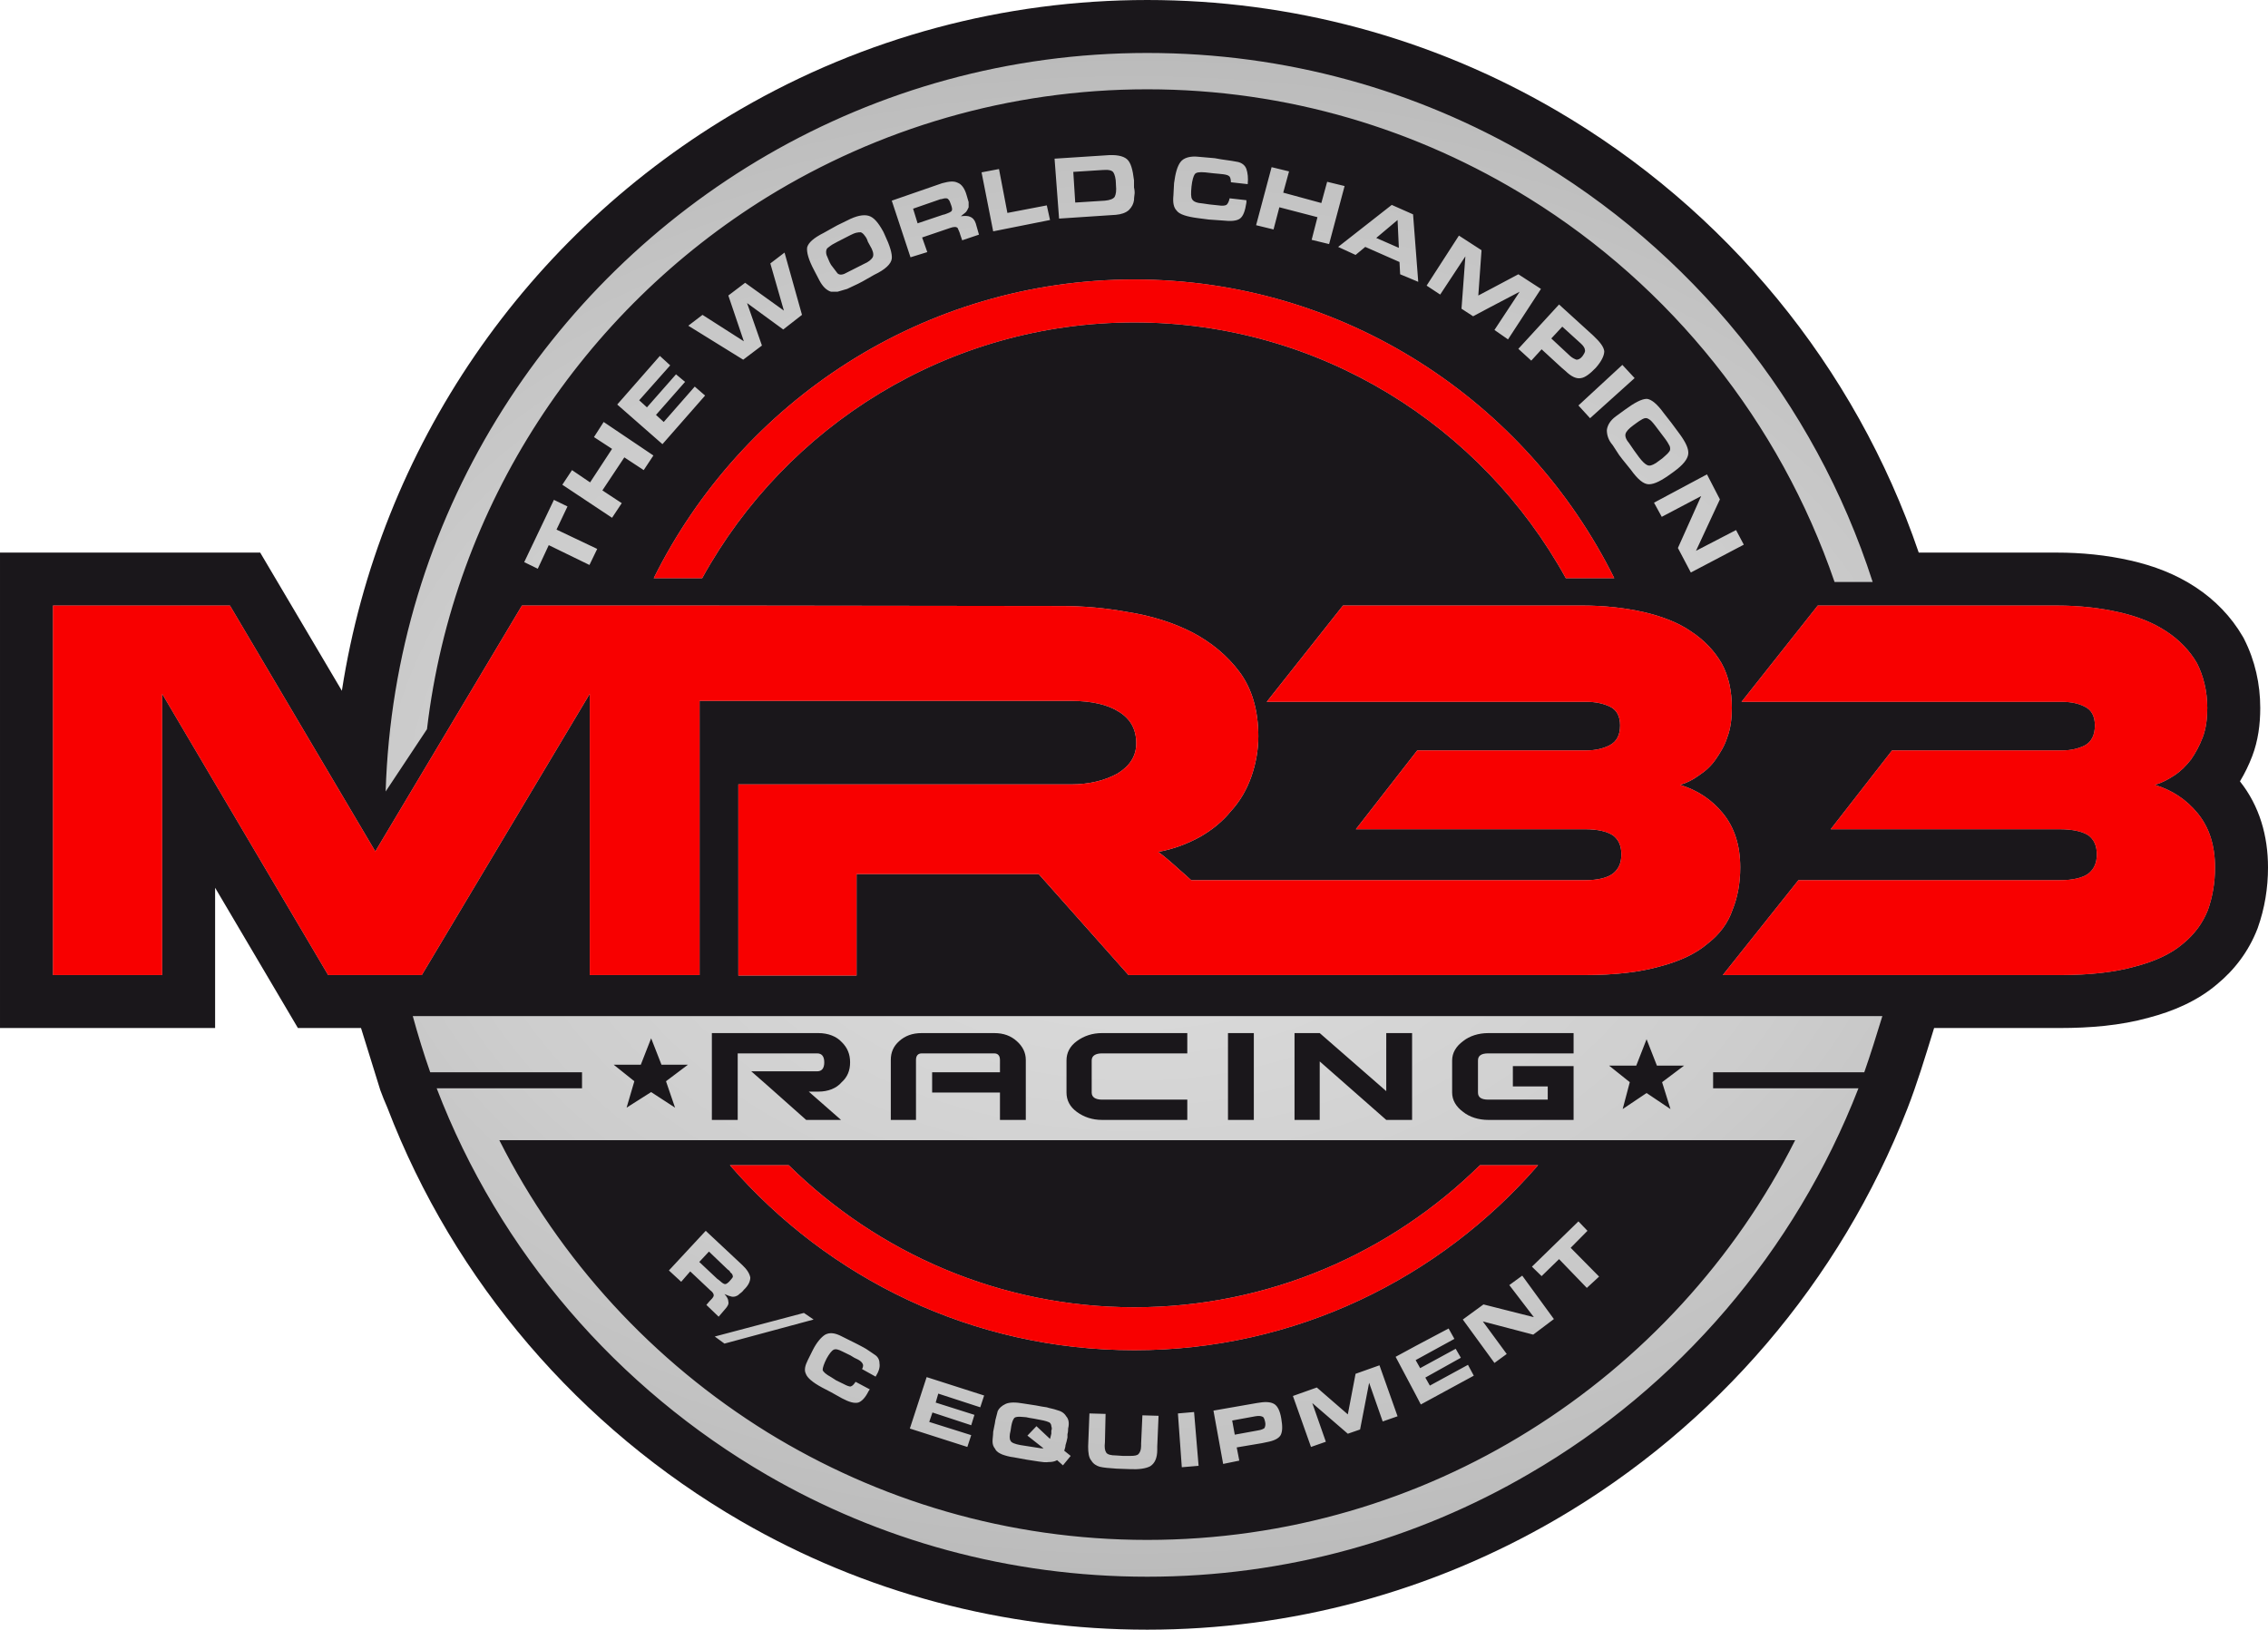<?xml version="1.0" encoding="UTF-8"?>
<!DOCTYPE svg PUBLIC "-//W3C//DTD SVG 1.1//EN" "http://www.w3.org/Graphics/SVG/1.1/DTD/svg11.dtd">
<!-- Creator: CorelDRAW -->
<svg xmlns="http://www.w3.org/2000/svg" xml:space="preserve" width="265.456mm" height="190.773mm" version="1.1" style="shape-rendering:geometricPrecision; text-rendering:geometricPrecision; image-rendering:optimizeQuality; fill-rule:evenodd; clip-rule:evenodd"
viewBox="0 0 26545.64 19077.25"
 xmlns:xlink="http://www.w3.org/1999/xlink"
 xmlns:xodm="http://www.corel.com/coreldraw/odm/2003">
 <defs>
  <style type="text/css">
   <![CDATA[
    .fil0 {fill:#1A171B}
    .fil2 {fill:#F80000}
    .fil1 {fill:url(#id0)}
   ]]>
  </style>
  <radialGradient id="id0" gradientUnits="objectBoundingBox" cx="50%" cy="50%" r="50%" fx="50%" fy="50%">
   <stop offset="0" style="stop-opacity:1; stop-color:#E0E0E0"/>
   <stop offset="0.631" style="stop-opacity:1; stop-color:#CDCDCD"/>
   <stop offset="1" style="stop-opacity:1; stop-color:#BBBBBB"/>
  </radialGradient>
 </defs>
 <g id="Ebene_x0020_1">
  <path class="fil0" d="M4225.43 12034.07l-738.59 0 -969.09 -1642.01 0 1642.01 -2517.75 0 0 -5565.35 3045.38 0 955.97 1617.3c440.02,-2841.87 2152.62,-5351.38 4670.06,-6809.32 1448.08,-838.63 3083.04,-1276.7 4756.42,-1276.7 1683.52,0 3325.56,441.12 4780.42,1288.5 1989.1,1158.55 3507.15,3001.44 4249.48,5180.22l1615.55 0c289.87,0 580.07,28.51 862.94,92.66 272.77,61.86 529.32,159.01 763.66,313.51 224.63,148.11 415.45,343.73 550.56,576.95l8.7 15.02 7.84 15.48c126.68,249.93 187.93,525.34 187.93,805.1 0,191.62 -25,382.87 -93.39,562.77 -39.45,103.8 -87.37,202.17 -144.12,296.41 229.8,290.34 328.24,638.94 328.24,1007.95 0,240.3 -38.46,477.88 -118.87,704.51l-3.3 9.29 -3.59 9.18c-100.24,256.34 -263.11,474.47 -475.88,648.69 -227.65,192.02 -507.67,311.98 -793.78,386.86 -332.96,93.17 -694.65,120.97 -1039.14,120.97l-1473.39 0 -13.27 43.08c-91.2,296.11 -187.25,612.52 -299.52,900.46 -786.69,2019.77 -2244.04,3723.33 -4117.27,4811.5 -1455.61,845.56 -3096.21,1288.14 -4779.8,1288.14 -1672.69,0 -3308.33,-432.55 -4756.4,-1271.12 -1885.32,-1091.78 -3356.85,-2802.91 -4137.45,-4839.61 -31.02,-72.11 -58.71,-137.6 -83.12,-206.4l-225.43 -726.05z"/>
  <path class="fil1" d="M17896.2 2321.43c1655.77,1027.46 2933.55,2612.89 3576.2,4491.08l446.08 0c-680.45,-2115.73 -2132.11,-3888.95 -4022.28,-4988.26 -1315.55,-767.85 -2842.82,-1204.25 -4468.37,-1204.25 -1617.98,0 -3137.7,436.4 -4445.7,1193.22 -2593.3,1502.55 -4370.06,4270.1 -4468.34,7451.99l483.85 -729.2c310,-2629.45 1829.7,-4899.85 3984.49,-6231.17 1292.9,-795.45 2820.14,-1259.47 4445.7,-1259.47 1640.67,0 3167.91,469.52 4468.37,1276.06zm7749.7 6568.13c-60.48,77.32 -120.99,138.1 -196.59,187.82 -75.61,49.73 -151.22,88.38 -226.82,110.48 196.59,60.75 362.93,165.73 499.01,331.45 136.09,165.7 204.14,375.62 204.14,635.26 0,182.29 -30.25,348.01 -83.18,497.18 -60.48,154.66 -158.76,287.23 -294.84,397.71 -136.12,116 -325.13,204.41 -559.5,265.17 -234.39,66.28 -529.27,99.44 -877.04,99.44l-3946.68 0 884.59 -1110.34 3062.09 0c151.21,0 264.62,-27.63 332.68,-77.35 68.02,-55.25 98.28,-127.04 98.28,-226.48 0,-93.91 -30.26,-171.26 -98.28,-220.98 -68.06,-44.19 -181.47,-71.81 -332.68,-71.81l-2684.06 0 718.28 -922.52 1988.45 0c105.86,0 196.6,-22.1 272.2,-60.76 75.61,-44.19 113.41,-121.53 113.41,-232.01 0,-104.94 -37.8,-182.29 -120.99,-220.95 -75.6,-38.69 -166.33,-55.25 -264.62,-55.25l-3750.08 0 892.14 -1126.9 2797.47 0c264.62,0 506.56,27.59 725.83,77.31 219.24,49.72 400.7,121.54 559.49,226.48 151.21,99.45 272.17,226.52 355.36,370.12 75.6,149.16 120.95,325.92 120.95,524.81 0,127.03 -15.13,243.04 -52.93,342.48 -37.8,99.45 -83.15,182.29 -136.08,259.64zm-18742.96 2524.51l0 -3292.36 -1965.77 3292.36 -1096.32 0 -1943.1 -3292.36 0 3292.36 -1277.75 0 0 -4325.35 2071.64 0 1701.16 2878.02 1716.28 -2878.02 2018.68 0 60.51 0 0 0.09 4233.98 5.41c257.07,0 514.14,22.09 786.31,71.81 272.2,44.19 521.69,121.54 748.5,237.55 219.27,116 408.29,270.67 551.95,464.02 143.63,193.36 219.24,447.46 219.24,751.26 0,165.73 -30.23,325.92 -83.16,475.09 -52.93,149.16 -128.53,281.73 -234.39,397.74 -98.28,121.53 -219.24,220.95 -362.9,303.83 -151.21,82.84 -310,143.6 -491.44,176.76 75.61,55.25 158.76,127.06 249.49,209.91 41.17,34.69 86.3,75.21 136.55,121.54l4611.57 0c151.21,0 257.07,-27.63 325.1,-77.35 68.06,-55.25 98.28,-127.04 98.28,-226.48 0,-93.91 -30.22,-171.26 -98.28,-220.98 -68.03,-44.19 -173.89,-71.81 -325.1,-71.81l-2684.06 0 718.29 -922.52 1980.9 0c105.83,0 196.56,-22.1 272.17,-60.76 83.18,-44.19 120.99,-121.53 120.99,-232.01 0,-104.94 -37.81,-182.29 -120.99,-220.95 -83.16,-38.69 -173.89,-55.25 -272.17,-55.25l-3742.54 0 892.14 -1126.9 2797.47 0c264.62,0 506.56,27.59 725.83,77.31 211.69,49.72 400.71,121.54 551.92,226.48 151.21,99.45 272.2,226.52 355.35,370.12 83.18,149.16 120.99,325.92 120.99,524.81 0,127.03 -15.13,243.04 -52.93,342.48 -30.26,99.45 -83.19,182.29 -136.12,259.64 -52.9,77.32 -120.95,138.1 -196.56,187.82 -68.06,49.73 -143.66,88.38 -219.27,110.48 196.59,60.75 362.93,165.73 499.02,331.45 136.08,165.7 204.14,375.62 204.14,635.26 0,182.29 -30.26,348.01 -90.73,497.18 -52.93,154.66 -151.22,287.23 -294.88,397.71 -136.08,116 -325.1,204.41 -559.49,265.17 -234.37,66.28 -521.69,99.44 -877.05,99.44l-3485.46 0 -453.64 0 -1398.73 0 -1050.93 -1182.16 -2132.12 0 0 1187.66 -1383.61 0 0 -2237.24 3893.75 0c211.69,0 393.16,-44.19 544.37,-127.04 143.66,-88.41 219.27,-204.42 219.27,-353.55 0,-165.73 -68.06,-287.27 -204.14,-370.11 -128.54,-82.88 -317.55,-127.07 -559.5,-127.07l-4347.38 0 0 3209.51 -1285.33 0zm11424.22 -4645.78c-982.88,-1784.25 -2880.63,-2994.03 -5050.55,-2994.03 -2177.46,0 -4075.21,1209.78 -5058.09,2994.03l-567.07 0c1028.26,-2071.51 3160.37,-3496.71 5625.16,-3496.71 2457.22,0 4589.33,1425.2 5617.59,3496.71l-567.04 0zm-9095.51 6871.99c1043.38,1027.46 2472.34,1662.74 4044.96,1662.74 1572.63,0 3001.61,-635.28 4044.97,-1662.74l680.48 0c-1149.24,1325.76 -2842.82,2165.43 -4725.45,2165.43 -1890.17,0 -3583.75,-839.67 -4732.99,-2165.43l688.03 0zm-249.52 -1546.77l597.29 0c113.41,0 211.72,38.69 272.2,104.98 68.06,66.28 98.28,143.63 98.28,237.54 0,93.91 -30.22,171.23 -98.28,232.01 -60.48,71.79 -158.79,110.48 -272.2,110.48l-113.4 0 378.05 331.42 -408.28 0 -453.66 -403.24 -189.02 -165.73 189.02 0 582.2 0c52.9,0 83.15,-33.15 83.15,-104.94 0,-71.82 -30.25,-104.97 -83.15,-104.97l-582.2 0 -347.78 0 0 778.88 -302.42 0 0 -1016.43 650.2 0zm0 1253.97l8914.07 0 3114.99 0c-703.13,1397.61 -1791.86,2579.77 -3114.99,3402.84 -1292.88,806.51 -2827.7,1276.07 -4468.37,1276.07 -1633.11,0 -3152.8,-464.03 -4445.7,-1259.51 -1338.23,-828.6 -2426.96,-2010.76 -3137.67,-3419.4l3137.67 0zm8914.07 -237.54l-476.34 0c-113.41,0 -219.24,-33.13 -294.85,-93.91 -83.18,-60.75 -128.53,-138.1 -128.53,-226.48l0 -375.62c0,-88.41 45.35,-165.72 128.53,-226.51 75.61,-60.75 181.44,-93.91 294.85,-93.91l476.34 0 521.69 0 0 237.55 -521.69 0 -476.34 0c-83.16,0 -120.96,27.62 -120.96,82.87l0 375.62c0,55.25 37.8,82.88 120.96,82.88l476.34 0 219.27 0 0 -154.7 -219.27 0 -189.02 0 0 -237.51 189.02 0 521.69 0 0 629.72 -521.69 0zm0 -1215.28l-8914.07 0 -3712.29 0 -438.5 0c60.47,220.95 128.5,441.93 204.11,657.38l1776.76 0 0 187.79 -1701.13 0c733.38,1916.88 2116.99,3513.34 3871.05,4529.77 1308,756.79 2827.72,1187.65 4445.7,1187.65 1625.55,0 3152.82,-436.39 4468.37,-1204.25 1746.51,-1010.89 3114.99,-2607.35 3855.95,-4513.17l-1701.16 0 0 -187.79 1769.21 0c75.61,-215.45 143.64,-436.43 211.69,-657.38l-446.08 0 -3689.61 0zm-12626.36 0c0,0 0,0 0,0zm16315.97 0c0,0 0,0 0,0zm-9579.4 513.74c0,-88.38 -37.8,-160.19 -105.86,-220.98 -68.02,-60.75 -151.21,-93.91 -264.62,-93.91l-846.78 0c-113.41,0 -196.57,33.16 -264.62,93.91 -68.06,60.79 -98.29,132.6 -98.29,220.98l0 701.54 294.85 0 0 -701.54c0,-49.72 22.7,-77.34 68.06,-77.34l846.78 0c45.39,0 68.06,27.62 68.06,77.34l0 143.64 -793.86 0 0 237.51 793.86 0 0 320.39 302.42 0 0 -701.54zm1890.18 464.03l-998 0c-75.61,0 -120.99,-27.63 -120.99,-82.88l0 -375.62c0,-55.25 45.38,-82.87 120.99,-82.87l998 0 0 -237.55 -998 0c-113.41,0 -211.72,33.16 -294.88,93.91 -83.15,60.79 -120.96,138.1 -120.96,226.51l0 375.62c0,88.38 37.81,165.73 120.96,226.48 83.16,60.78 181.47,93.91 294.88,93.91l998 0 0 -237.51zm778.76 -778.92l-302.42 0 0 1016.43 302.42 0 0 -1016.43zm1852.37 0l-302.43 0 0 679.48 -778.76 -679.48 -294.87 0 0 1016.43 294.87 0 0 -684.97 778.76 684.97 302.43 0 0 -1016.43zm-8785.54 370.12l-120.95 -309.33 -120.99 309.33 -317.55 0 241.94 193.35 -90.73 309.36 287.33 -182.29 279.74 182.29 -105.86 -309.36 257.07 -193.35 -310 0zm11651.03 11.06l-120.98 -309.36 -120.96 309.36 -317.55 0 241.94 193.35 -83.15 314.86 279.72 -187.82 279.74 187.82 -98.28 -314.86 257.07 -193.35 -317.55 0zm-2823.93 3281.3l-234.37 127.07 234.37 441.92 60.48 116.01 619.97 -336.99 -68.03 -127.03 -446.08 243.04 -52.93 -93.91 415.83 -232.01 -60.48 -104.95 -415.83 226.48 -52.93 -93.91 453.63 -248.57 -68.02 -121.54 -385.61 204.39zm1376.06 -132.57l-589.75 -154.67 279.75 381.15 -143.67 104.97 -370.45 -508.24 241.92 -176.76 589.75 149.16 -287.3 -375.64 151.21 -110.48 370.48 508.22 -241.94 182.29zm771.18 -679.48l-143.66 132.57 -325.1 -336.95 -204.14 198.85 -113.41 -110.47 544.37 -530.31 105.86 110.47 -196.6 198.89 332.68 336.95zm-10010.35 154.7c-15.13,22.09 -37.8,38.66 -52.93,49.69 -15.13,16.59 -30.25,22.09 -45.38,27.63 -22.68,5.53 -37.8,5.53 -52.9,0 -7.58,0 -37.8,-11.04 -75.61,-27.63 30.23,33.16 45.35,60.78 45.35,88.41 7.55,27.6 -7.54,55.22 -37.8,88.38l-75.6 88.38 -143.67 -138.1 37.81 -44.19c22.7,-22.1 37.8,-38.69 45.38,-55.25 7.55,-16.57 0,-44.19 -37.81,-71.82l-234.39 -220.95 -105.83 121.54 -143.66 -132.6 430.95 -464.03 430.96 403.27c52.93,49.73 83.16,99.45 90.74,143.64 0,44.19 -22.68,93.91 -75.61,143.63zm-136.11 -182.32c-7.55,-11.03 -15.1,-16.57 -22.68,-22.1 0,-5.5 -7.55,-16.56 -15.13,-22.09l-15.09 -11.03 -219.27 -209.92 -113.41 121.54 211.69 198.85 22.67 16.56c30.26,27.63 52.93,44.19 68.06,44.19 15.13,0 37.8,-16.56 60.48,-44.19 15.13,-16.56 22.68,-27.62 30.25,-38.65 0,-11.07 0,-16.57 -7.57,-33.16zm-90.71 812.04l-113.4 -82.85 1043.35 -276.2 113.41 77.32 -1043.36 281.73zm1769.19 386.71l-158.76 -88.41c15.09,-27.6 15.09,-49.69 7.55,-60.76 -7.55,-16.56 -22.68,-33.15 -52.93,-49.72l-45.35 -22.09 -45.39 -27.63 -90.7 -44.19c-52.93,-27.63 -83.18,-33.13 -105.86,-22.09 -22.67,11.06 -52.93,49.72 -83.18,104.97 -30.23,60.75 -45.35,104.94 -45.35,132.57 7.54,22.09 37.8,49.72 98.28,82.85l60.51 38.69 90.7 44.19c30.25,16.56 60.51,27.62 75.6,27.62 22.71,-5.53 37.81,-22.09 60.51,-55.25l166.34 88.38 -15.13 22.1c-37.8,77.34 -83.18,121.53 -120.98,132.57 -45.35,11.06 -105.83,-5.51 -189.02,-49.7l-128.53 -71.81 -105.83 -55.25c-113.41,-60.76 -173.92,-116.01 -189.02,-160.2 -22.7,-44.19 -7.58,-99.44 22.68,-160.2l60.48 -121.53c45.35,-88.38 98.28,-149.14 143.66,-176.76 52.9,-27.63 113.41,-22.1 196.56,22.09l166.34 82.85c45.35,22.1 83.15,44.19 113.41,60.78 22.67,16.57 60.48,38.66 98.28,66.29 45.38,27.63 60.51,66.28 60.51,104.94 7.55,44.19 -7.58,93.91 -45.38,154.7zm1224.85 359.05l-491.47 -160.2 -30.23 104.95 453.64 143.63 -37.8 121.54 -453.64 -149.17 -37.8 110.51 491.44 154.66 -45.36 138.1 -672.9 -215.45 196.56 -602.12 672.91 215.45 -45.35 138.1zm1020.67 314.86c0,22.12 0,38.69 0,38.69 -7.55,38.66 -15.13,66.28 -22.67,88.38 0,16.56 -7.55,44.19 -15.13,66.28l75.6 60.76 -90.73 110.5 -68.03 -60.78c-30.25,16.59 -60.47,22.09 -98.31,22.09 -37.8,5.53 -75.6,0 -113.41,-5.5l-143.63 -22.09 -151.21 -27.63c-52.93,-5.53 -105.86,-22.1 -136.11,-33.16 -37.81,-16.56 -68.03,-33.12 -83.16,-66.28 -22.67,-27.63 -30.25,-55.26 -30.25,-88.38 0,-33.16 7.58,-71.82 7.58,-110.48l15.12 -77.34c7.55,-27.63 7.55,-55.26 15.1,-77.35 7.58,-27.6 15.13,-55.22 22.71,-88.38 15.09,-33.13 45.35,-60.76 90.7,-82.85 45.38,-22.1 120.99,-22.1 211.72,-5.53l143.63 22.09c52.93,11.07 90.73,16.57 128.54,22.1 30.25,11.06 75.6,16.56 120.98,33.16 45.36,11.03 83.16,33.12 105.83,71.81 30.26,33.13 37.81,82.85 22.71,143.6 0,16.6 0,38.69 -7.58,66.29zm-189.01 -93.88c0,-16.6 -7.55,-33.16 -22.68,-44.22 -22.67,-11.03 -45.38,-16.57 -68.06,-22.1l-113.4 -22.09c-37.81,-5.5 -68.03,-11.03 -90.74,-16.57 -22.67,0 -45.35,-5.53 -75.6,-5.53 -37.8,0 -60.48,5.53 -68.03,22.1 -15.13,22.09 -22.71,49.72 -30.25,88.41l-7.55 49.69c-15.13,60.78 -15.13,99.44 0,121.54 7.55,22.09 52.9,38.65 113.41,49.72l211.69 33.16c22.67,5.5 37.8,5.5 60.47,5.5l-189.01 -149.14 105.86 -110.47 158.76 149.13 15.13 -60.75c0,-16.6 0,-27.63 0,-38.69 7.58,-11.03 7.58,-27.6 0,-49.69zm1239.94 237.51l0 38.69c0,99.41 -30.22,160.2 -83.15,193.32 -52.93,27.63 -136.09,38.69 -241.95,33.16l-151.21 -5.53c-83.18,-5.53 -151.21,-11.03 -196.59,-22.1 -37.8,-11.06 -75.61,-33.15 -98.28,-71.81 -30.23,-33.13 -37.8,-93.91 -37.8,-165.73l15.12 -386.68 189.02 5.54 -7.55 331.42c-7.58,60.78 0,99.44 15.1,121.54 15.12,22.09 52.93,33.15 113.43,33.15l83.16 5.51 83.15 0c52.93,0 83.19,-5.51 98.31,-22.1 15.1,-16.56 30.23,-44.19 30.23,-93.88l0 -27.63 15.13 -331.45 189.01 5.53 -15.13 359.05zm287.33 243.08l-45.38 -629.76 189.01 -16.56 52.93 629.72 -196.56 16.6zm1156.79 -375.65c-22.71,38.66 -75.61,66.29 -166.34,82.85l-52.93 11.06 -294.87 49.72 30.25 154.67 -189.01 38.66 -113.41 -624.22 506.56 -88.38c90.7,-16.57 158.76,-16.57 204.14,11.06 37.81,22.09 68.03,77.32 83.16,171.23 15.12,88.41 15.12,149.16 -7.55,193.35zm-181.47 -154.66c-7.58,-33.16 -15.12,-55.26 -30.25,-60.79 -22.68,-11.03 -45.35,-11.03 -83.16,-5.5l-272.19 49.69 30.25 165.73 272.17 -49.72c37.8,-5.5 60.51,-16.56 75.6,-27.6 7.58,-16.59 15.13,-38.69 7.58,-71.81zm1376.03 -5.53l-158.76 -453 -105.86 546.91 -143.63 49.72 -415.86 -359.08 158.79 452.99 -173.89 60.75 -211.72 -596.59 279.75 -99.44 362.93 314.86 90.7 -475.06 279.75 -99.44 211.72 596.62 -173.92 60.76zm1255.14 -13252.27l-136.12 71.79 37.8 -530.31 -264.62 -171.23 -378.02 585.53 158.75 104.98 294.88 -447.46 -45.35 613.18 136.08 88.38 196.6 -104.97 347.77 -182.29 -294.88 447.46 158.79 110.48 385.58 -591.07 -264.62 -171.26 -332.64 176.79zm1239.94 916.99c-68.06,71.82 -128.54,116.01 -173.89,121.54 -52.93,11.03 -113.44,-16.6 -181.46,-82.88l-45.38 -38.66 -234.37 -215.45 -120.99 132.57 -151.21 -138.1 476.34 -519.25 400.71 364.59c75.6,71.81 120.98,127.06 128.53,182.29 0,49.72 -30.25,116 -98.28,193.35zm-128.54 -209.92c0,-16.56 -15.12,-44.19 -45.35,-71.81l-219.27 -198.86 -128.53 138.1 219.27 204.39c30.22,27.63 60.48,38.66 75.6,44.19 22.68,0 45.35,-11.06 68.03,-38.66 22.71,-33.16 37.8,-55.25 30.25,-77.35zm60.48 800.98l-136.08 -149.13 514.11 -475.09 143.66 154.7 -521.69 469.52zm1149.24 419.84c-7.57,60.78 -60.5,127.07 -166.33,204.38l-22.71 16.6c-120.96,88.38 -204.11,132.57 -272.17,132.57 -60.48,0 -128.53,-55.26 -211.69,-171.26l-98.31 -121.51 -37.8 -49.72 -75.61 -116.01c-52.93,-60.78 -68.02,-121.53 -68.02,-176.79 7.54,-55.22 37.8,-110.47 105.83,-160.19l105.86 -77.32c113.4,-82.88 196.56,-127.07 257.07,-127.07 52.93,5.53 120.95,60.79 196.56,165.73l90.73 116.01 98.28 132.57c68.06,93.91 105.86,171.25 98.31,232.01zm-226.84 -110.48c-7.55,-16.56 -22.68,-38.66 -37.81,-60.75l-120.95 -160.2c-30.26,-38.69 -52.93,-66.31 -75.61,-77.34 -22.67,-16.57 -45.35,-16.57 -75.6,0 -30.26,16.56 -52.93,33.12 -68.06,44.19l-15.13 11.06 -22.67 16.56c-52.93,38.66 -83.16,71.82 -90.74,99.41 -7.54,22.13 0,60.79 37.81,104.98l60.51 88.38 60.47 82.88c37.81,49.69 68.06,77.31 90.74,88.38 30.22,16.56 60.47,5.53 105.83,-22.1l75.6 -55.25c22.71,-22.1 45.38,-38.66 60.51,-55.25 15.1,-16.57 30.22,-33.13 30.22,-49.69 0,-16.6 0,-33.16 -15.12,-55.26zm877.04 1171.1l-619.97 325.92 -151.21 -287.23 272.2 -607.66 -461.22 243.04 -90.73 -165.69 619.97 -331.46 151.21 292.77 -279.74 602.12 468.76 -243.04 90.73 171.23zm-13420.21 49.72l-90.74 187.82 -476.31 -232.01 -128.53 276.2 -158.79 -77.32 347.8 -729.19 158.76 77.35 -128.5 270.67 476.31 226.48zm2812.56 -3226.05l-75.6 -99.44 -15.13 -27.63 -7.55 -16.56c-7.55,-16.56 -15.13,-38.66 -30.25,-71.82 -7.55,-27.62 -7.55,-55.25 7.58,-77.34 22.67,-16.57 45.35,-38.66 90.73,-60.76l30.22 -16.56 151.21 -77.35c22.71,-11.06 45.39,-22.09 68.06,-27.63 22.68,-5.53 37.8,-5.53 52.93,-5.53 15.13,5.53 30.23,16.6 45.35,38.69 15.13,16.57 30.26,44.19 37.81,71.82l45.38 82.85c22.67,49.72 22.67,82.85 7.55,104.97 -15.13,22.1 -45.36,49.69 -98.29,71.79l-98.28 49.72 -98.31 49.72c-45.35,27.63 -83.15,33.16 -105.83,16.56l-7.58 -5.5zm0 -563.47l-30.22 16.57 -128.54 71.81c-120.98,60.79 -181.46,116.01 -196.59,171.26 -7.55,55.23 15.13,143.64 83.18,270.67l60.48 116.01c37.81,71.82 83.16,116.01 136.09,132.57l75.6 0 113.41 -33.13 128.54 -60.78 52.93 -27.6 136.08 -77.34c128.54,-60.76 196.59,-127.07 204.14,-187.83 7.58,-55.25 -22.67,-154.66 -83.15,-281.73l-15.13 -33.13c-60.48,-110.5 -113.41,-171.26 -173.89,-187.82 -60.5,-16.59 -143.66,0 -249.52,55.22l-113.41 55.25zm-2268.2 2867l-226.81 -149.13 -257.08 386.67 226.82 149.14 -113.41 171.26 -582.17 -386.68 113.41 -171.26 211.72 143.63 257.04 -392.21 -211.69 -138.1 113.41 -176.79 582.17 392.24 -113.41 171.23zm597.3 -977.77l120.96 104.97 -498.99 568.97 -529.24 -464.02 498.99 -568.97 120.98 110.47 -362.93 408.78 90.74 82.87 340.22 -386.67 105.86 88.38 -340.22 386.67 90.73 82.85 362.9 -414.3zm1035.8 -668.41l-423.38 -309.33 173.89 497.15 -219.27 165.73 -642.65 -397.74 166.34 -127.04 483.89 309.33 -181.46 -535.84 196.59 -149.13 453.63 325.92 -158.79 -552.4 166.34 -127.07 204.14 729.19 -219.27 171.23zm2094.32 -1044.06l-22.68 -66.28c-7.55,-33.13 -22.68,-55.22 -30.22,-77.32 -15.13,-16.59 -45.39,-16.59 -90.74,0l-325.13 110.48 60.51 171.23 -196.59 60.78 -219.27 -662.91 589.75 -204.39c83.15,-22.09 136.08,-27.62 181.47,-5.53 45.35,16.6 83.15,66.32 105.83,149.17 7.57,27.62 15.12,55.25 22.67,77.34 0,22.1 0,44.19 0,60.76 -7.55,16.56 -15.1,33.16 -22.67,44.19 -7.55,16.56 -37.81,33.16 -68.03,60.78 45.35,-5.53 83.15,-5.53 105.83,5.5 30.25,11.06 52.93,33.16 68.06,77.35l37.8 132.57 -196.59 66.28zm-136.09 -430.86c-7.55,-22.1 -15.13,-38.66 -22.67,-44.19 -7.58,-11.07 -15.13,-16.57 -30.26,-16.57 -15.13,0 -22.67,0 -37.8,5.5 -7.55,0 -15.13,5.54 -30.22,5.54l-15.13 5.53 -302.42 104.94 52.89 171.26 294.88 -99.44 22.67 -5.53c45.39,-16.57 75.61,-27.6 83.19,-44.19 7.55,-16.57 0,-44.19 -15.13,-82.85zm499.02 325.92l-136.12 -690.5 204.14 -38.69 98.32 513.74 461.18 -88.38 37.8 171.26 -665.32 132.57zm1648.22 -364.58c-7.57,44.19 -22.67,77.32 -60.47,116.01 -37.81,33.12 -90.74,49.69 -151.21,55.22l-665.36 44.19 -52.93 -701.54 597.3 -38.69c120.99,-11.03 204.14,5.53 249.49,44.19 45.38,38.69 68.06,121.54 83.18,248.61l0 38.66 0 22.09 0 22.1c7.55,33.15 7.55,55.25 7.55,66.28 0,16.59 -7.55,44.19 -7.55,82.88zm-211.68 -182.29l0 -5.53c0,-66.29 -15.13,-116.01 -30.26,-138.1 -15.13,-22.1 -52.93,-33.16 -120.99,-27.63l-347.77 22.09 22.68 359.05 347.8 -22.09c60.48,-5.5 98.28,-22.1 113.41,-44.19 15.13,-27.6 22.67,-71.82 15.13,-143.6zm1542.36 -5.53l-196.59 -22.1c0,-33.16 -7.55,-55.25 -15.1,-66.28 -15.12,-16.6 -37.8,-22.1 -75.6,-27.63l-52.93 -5.53 -60.48 -5.53 -98.31 -11.03c-68.03,-5.54 -105.83,0 -120.96,22.09 -15.13,22.1 -30.25,71.82 -37.8,143.63 -7.58,77.32 -7.58,127.04 7.55,149.14 15.12,27.62 52.93,44.19 128.53,49.72l75.61 11.03 105.86 11.06c37.8,5.53 68.02,5.53 90.73,-5.53 15.1,-11.03 30.22,-38.66 37.8,-77.32l196.57 22.1 0 27.59c-15.13,99.45 -37.81,160.23 -75.61,187.83 -37.8,27.62 -105.86,33.15 -204.14,22.09l-158.76 -11.03 -128.54 -16.56c-128.53,-16.6 -219.27,-44.22 -249.49,-88.41 -37.83,-38.66 -45.38,-99.42 -37.83,-176.76l7.58 -143.64c15.12,-116 37.8,-198.85 75.6,-248.57 37.8,-49.72 113.41,-71.82 211.69,-60.76l189.02 16.57c52.93,11.03 98.31,16.56 136.11,22.09 37.8,5.53 83.15,11.04 136.08,22.1 45.36,11.03 83.16,38.66 98.29,82.85 15.12,44.19 22.67,104.97 15.12,176.79zm952.65 701.53l-204.14 -49.69 68.06 -265.17 -446.09 -116 -68.05 259.64 -204.15 -49.73 181.47 -679.47 204.14 49.72 -68.06 248.58 446.09 121.54 68.06 -248.58 204.14 49.72 -181.47 679.44zm831.66 353.55l-7.54 -143.63 -400.71 -176.76 -113.44 93.91 -204.11 -93.91 627.52 -491.65 249.5 110.48 60.5 789.94 -211.72 -88.38zm-30.22 -635.25l-249.52 209.92 264.65 116 -15.13 -325.92z"/>
  <path class="fil2" d="M25645.9 8889.56c-60.48,77.32 -120.99,138.1 -196.59,187.82 -75.61,49.73 -151.22,88.38 -226.82,110.48 196.59,60.75 362.93,165.73 499.01,331.45 136.09,165.7 204.14,375.62 204.14,635.26 0,182.29 -30.25,348.01 -83.18,497.18 -60.48,154.66 -158.76,287.23 -294.84,397.71 -136.12,116 -325.13,204.41 -559.5,265.17 -234.39,66.28 -529.27,99.44 -877.04,99.44l-3946.68 0 884.59 -1110.34 3062.09 0c151.21,0 264.62,-27.63 332.68,-77.35 68.02,-55.25 98.28,-127.04 98.28,-226.48 0,-93.91 -30.26,-171.26 -98.28,-220.98 -68.06,-44.19 -181.47,-71.81 -332.68,-71.81l-2684.06 0 718.28 -922.52 1988.45 0c105.86,0 196.6,-22.1 272.2,-60.76 75.61,-44.19 113.41,-121.53 113.41,-232.01 0,-104.94 -37.8,-182.29 -120.99,-220.95 -75.6,-38.69 -166.33,-55.25 -264.62,-55.25l-3750.08 0 892.14 -1126.9 2797.47 0c264.62,0 506.56,27.59 725.83,77.31 219.24,49.72 400.7,121.54 559.49,226.48 151.21,99.45 272.17,226.52 355.36,370.12 75.6,149.16 120.95,325.92 120.95,524.81 0,127.03 -15.13,243.04 -52.93,342.48 -37.8,99.45 -83.15,182.29 -136.08,259.64zm-18742.96 2524.51l0 -3292.36 -1965.77 3292.36 -1096.32 0 -1943.1 -3292.36 0 3292.36 -1277.75 0 0 -4325.35 2071.64 0 1701.16 2878.02 1716.28 -2878.02 2018.68 0 60.51 0 0 0.09 4233.98 5.41c257.07,0 514.14,22.09 786.31,71.81 272.2,44.19 521.69,121.54 748.5,237.55 219.27,116 408.29,270.67 551.95,464.02 143.63,193.36 219.24,447.46 219.24,751.26 0,165.73 -30.23,325.92 -83.16,475.09 -52.93,149.16 -128.53,281.73 -234.39,397.74 -98.28,121.53 -219.24,220.95 -362.9,303.83 -151.21,82.84 -310,143.6 -491.44,176.76 75.61,55.25 158.76,127.06 249.49,209.91 41.17,34.69 86.3,75.21 136.55,121.54l4611.57 0c151.21,0 257.07,-27.63 325.1,-77.35 68.06,-55.25 98.28,-127.04 98.28,-226.48 0,-93.91 -30.22,-171.26 -98.28,-220.98 -68.03,-44.19 -173.89,-71.81 -325.1,-71.81l-2684.06 0 718.29 -922.52 1980.9 0c105.83,0 196.56,-22.1 272.17,-60.76 83.18,-44.19 120.99,-121.53 120.99,-232.01 0,-104.94 -37.81,-182.29 -120.99,-220.95 -83.16,-38.69 -173.89,-55.25 -272.17,-55.25l-3742.54 0 892.14 -1126.9 2797.47 0c264.62,0 506.56,27.59 725.83,77.31 211.69,49.72 400.71,121.54 551.92,226.48 151.21,99.45 272.2,226.52 355.35,370.12 83.18,149.16 120.99,325.92 120.99,524.81 0,127.03 -15.13,243.04 -52.93,342.48 -30.26,99.45 -83.19,182.29 -136.12,259.64 -52.9,77.32 -120.95,138.1 -196.56,187.82 -68.06,49.73 -143.66,88.38 -219.27,110.48 196.59,60.75 362.93,165.73 499.02,331.45 136.08,165.7 204.14,375.62 204.14,635.26 0,182.29 -30.26,348.01 -90.73,497.18 -52.93,154.66 -151.22,287.23 -294.88,397.71 -136.08,116 -325.1,204.41 -559.49,265.17 -234.37,66.28 -521.69,99.44 -877.05,99.44l-3485.46 0 -453.64 0 -1398.73 0 -1050.93 -1182.16 -2132.12 0 0 1187.66 -1383.61 0 0 -2237.24 3893.75 0c211.69,0 393.16,-44.19 544.37,-127.04 143.66,-88.41 219.27,-204.42 219.27,-353.55 0,-165.73 -68.06,-287.27 -204.14,-370.11 -128.54,-82.88 -317.55,-127.07 -559.5,-127.07l-4347.38 0 0 3209.51 -1285.33 0zm11424.22 -4645.78c-982.88,-1784.25 -2880.63,-2994.03 -5050.55,-2994.03 -2177.46,0 -4075.21,1209.78 -5058.09,2994.03l-567.07 0c1028.26,-2071.51 3160.37,-3496.71 5625.16,-3496.71 2457.22,0 4589.33,1425.2 5617.59,3496.71l-567.04 0zm-9095.51 6871.99c1043.38,1027.46 2472.34,1662.74 4044.96,1662.74 1572.63,0 3001.61,-635.28 4044.97,-1662.74l680.48 0c-1149.24,1325.76 -2842.82,2165.43 -4725.45,2165.43 -1890.17,0 -3583.75,-839.67 -4732.99,-2165.43l688.03 0z"/>
 </g>
</svg>

